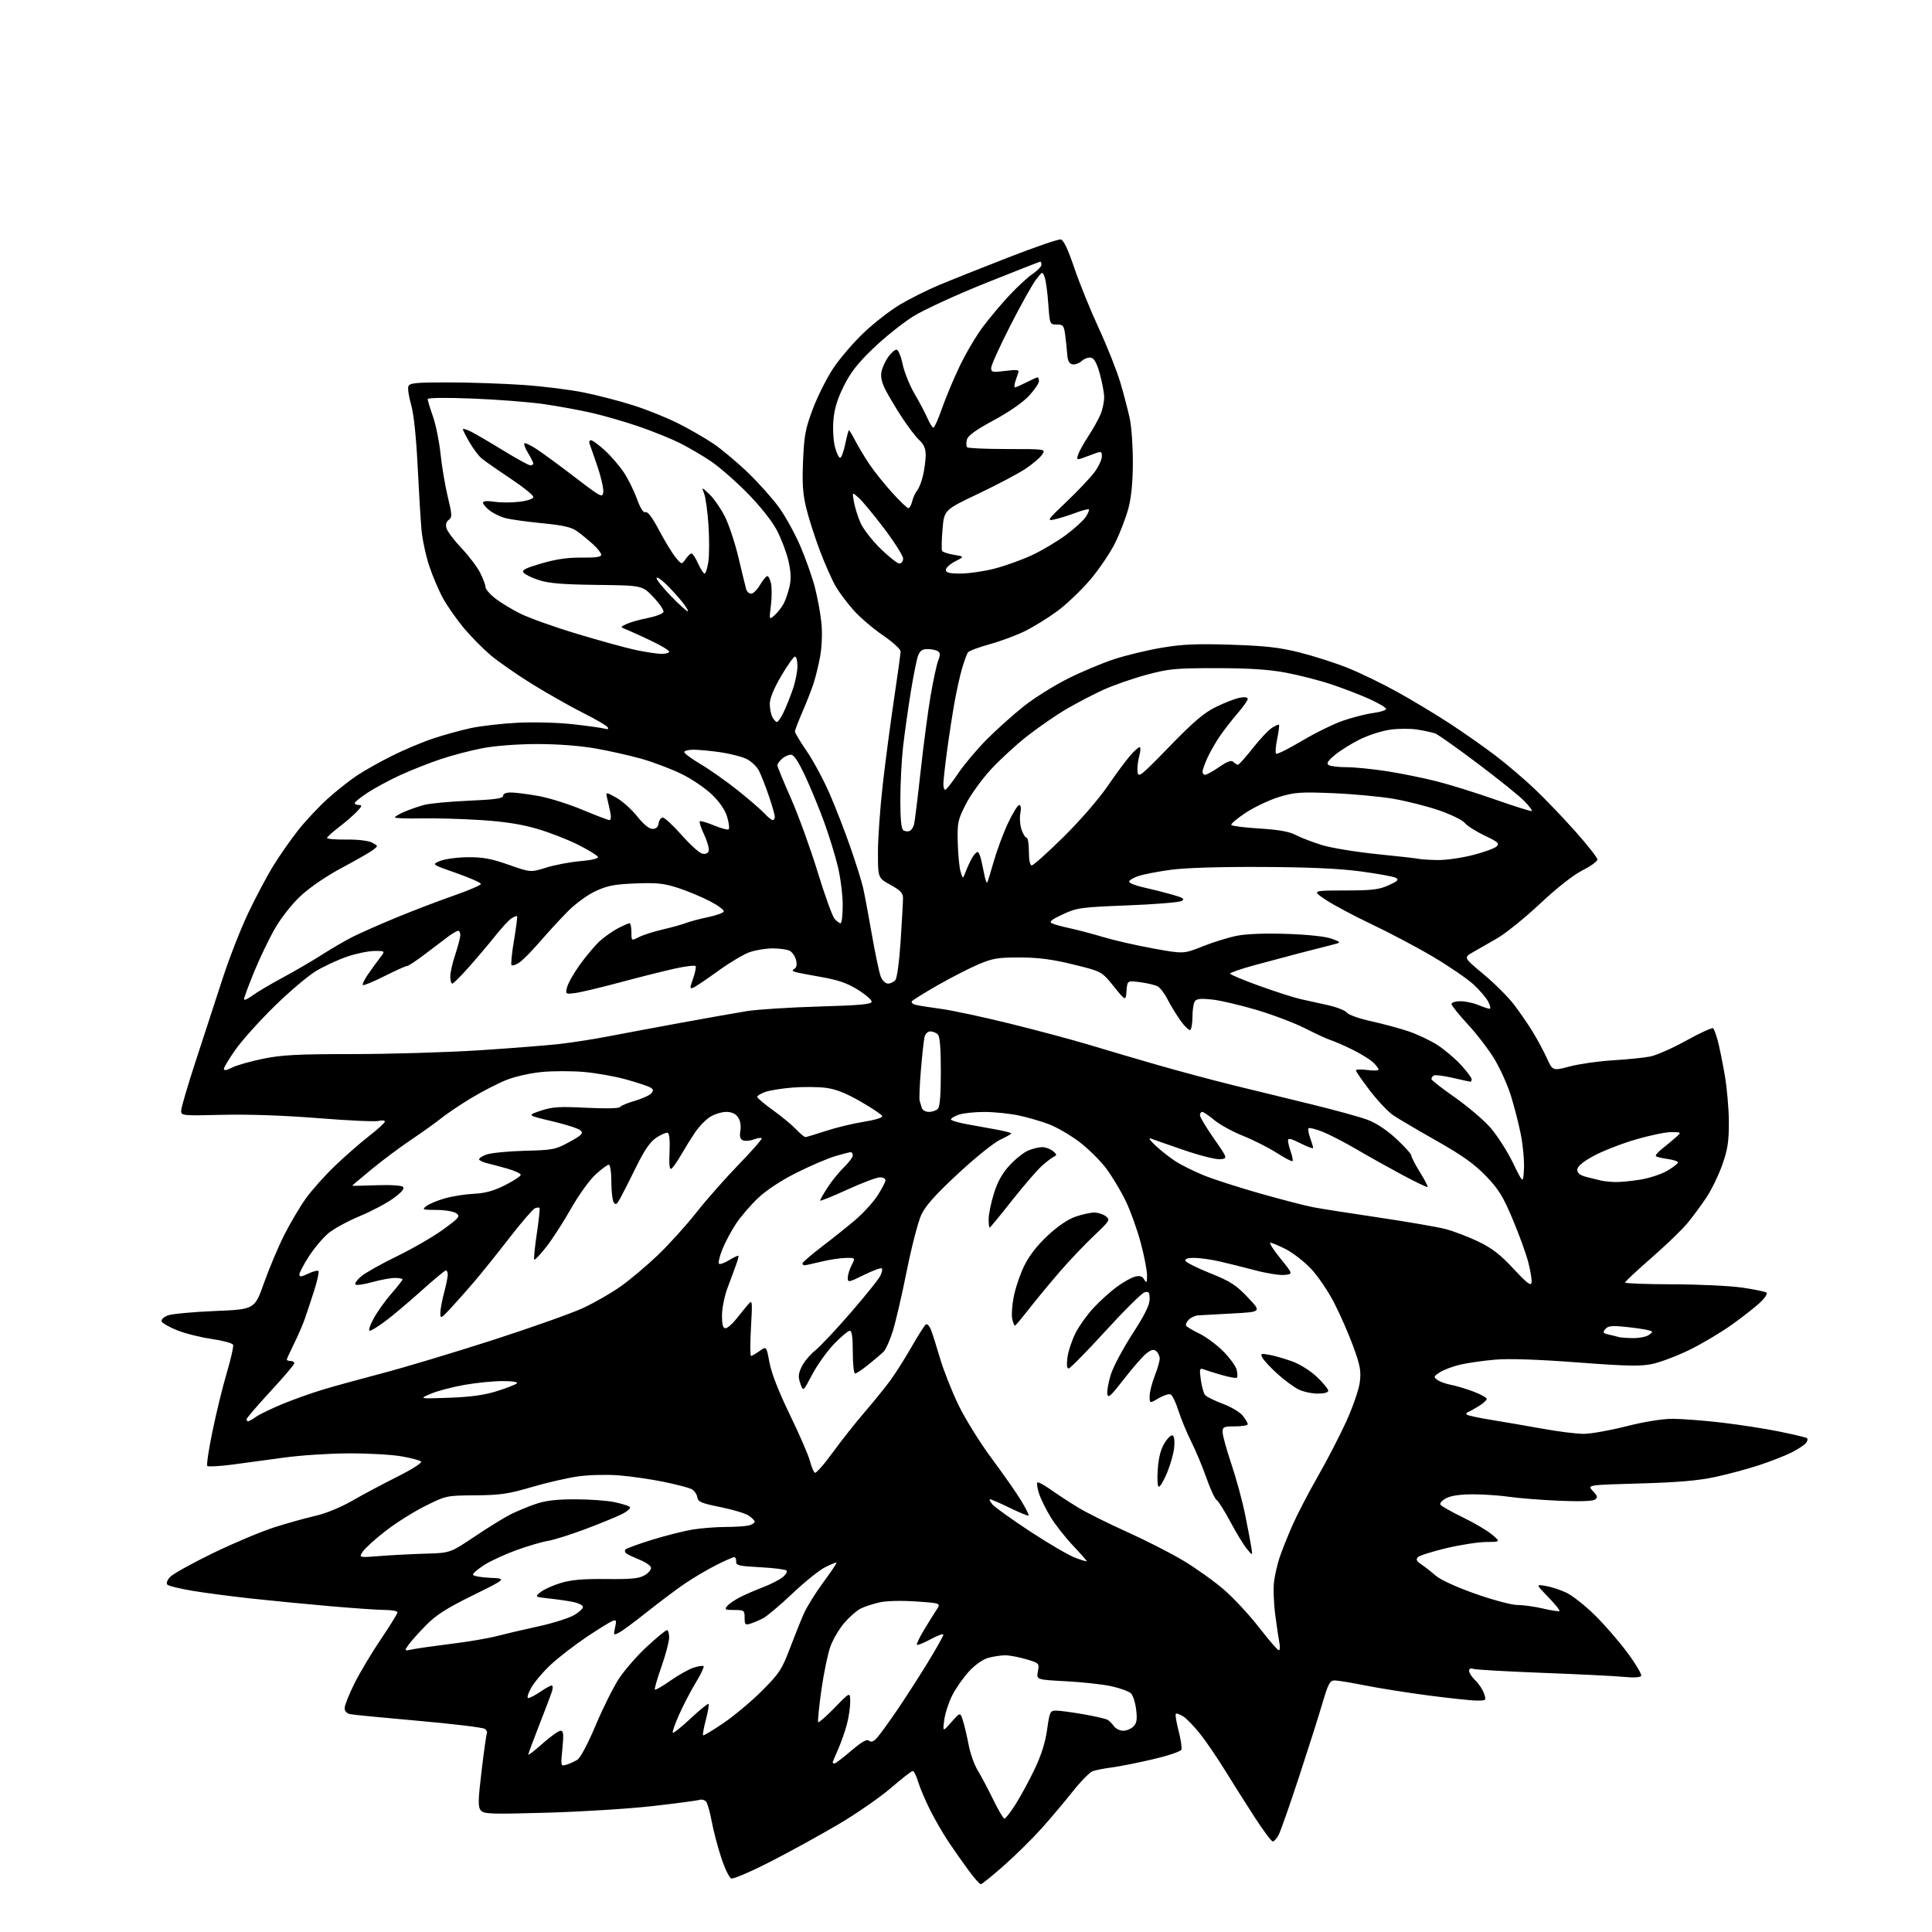 <?xml version="1.0" encoding="UTF-8" standalone="no"?>
<svg 
  version="1.1" 
  xmlns="http://www.w3.org/2000/svg" 
  xmlns:xlink="http://www.w3.org/1999/xlink" 
  xmlns:svg="http://www.w3.org/2000/svg"
  xmlns:rdf="http://www.w3.org/1999/02/22-rdf-syntax-ns#"
  xmlns:cc="http://creativecommons.org/ns#"
  xmlns:dc="http://purl.org/dc/elements/1.1/"
  viewBox="0 0 768 768"
  width="768"
  height="768"
>
<style>svg {background-color: white; }</style>"
<path stroke="none" fill="black" fill-rule="evenodd" d="M389.88,749.00C389.43,749.00 387.32,746.64 385.20,743.75C383.07,740.86 379.51,735.80 377.28,732.50C375.05,729.20 371.65,723.35 369.73,719.50C367.80,715.65 365.66,710.59 364.96,708.25C364.26,705.91 363.30,704.00 362.82,704.00C362.35,704.00 358.44,707.04 354.14,710.75C349.84,714.46 340.51,720.93 333.41,725.12C326.31,729.31 314.12,736.01 306.33,740.00C298.53,744.00 291.49,747.02 290.68,746.71C289.87,746.40 288.06,742.62 286.66,738.32C285.25,734.02 283.57,727.58 282.91,724.00C282.25,720.42 281.26,716.93 280.72,716.23C280.17,715.53 278.97,715.19 278.05,715.48C277.13,715.77 268.76,716.88 259.44,717.94C250.12,719.00 231.25,720.19 217.49,720.57C195.00,721.21 192.34,721.12 191.12,719.64C189.97,718.26 190.02,715.80 191.46,703.78C192.39,695.96 193.34,689.26 193.56,688.90C193.79,688.53 193.42,687.79 192.74,687.26C192.06,686.72 180.25,685.29 166.50,684.07C152.75,682.86 140.49,681.66 139.25,681.41C137.82,681.13 137.00,680.24 137.00,678.96C137.00,677.86 138.80,673.38 141.00,669.01C143.19,664.64 147.92,656.75 151.50,651.47C155.07,646.19 158.00,641.45 158.00,640.94C158.00,640.42 155.86,640.00 153.25,639.99C150.64,639.99 140.85,639.32 131.50,638.51C122.15,637.70 107.97,636.32 100.00,635.45C92.03,634.59 81.45,633.20 76.50,632.37C71.55,631.54 67.08,630.46 66.57,629.96C66.01,629.40 66.40,628.21 67.57,626.90C68.63,625.72 76.25,621.48 84.50,617.47C92.75,613.46 103.78,608.82 109.00,607.15C114.22,605.49 121.60,603.42 125.40,602.57C129.46,601.65 135.41,599.21 139.90,596.63C144.08,594.22 152.17,589.91 157.88,587.05C163.79,584.09 167.88,581.48 167.38,580.98C166.89,580.50 163.35,579.56 159.50,578.90C155.65,578.23 146.20,577.71 138.50,577.74C130.80,577.77 119.33,578.52 113.00,579.41C106.67,580.29 97.35,581.55 92.28,582.21C87.21,582.86 82.77,583.10 82.40,582.74C82.04,582.38 82.98,576.10 84.50,568.79C86.01,561.48 88.56,551.05 90.18,545.61C91.79,540.17 92.91,535.20 92.67,534.58C92.43,533.95 88.60,532.91 84.16,532.26C79.72,531.62 73.52,530.06 70.37,528.79C67.22,527.53 64.47,525.94 64.24,525.26C64.02,524.57 65.11,523.52 66.67,522.91C68.23,522.30 76.64,521.51 85.36,521.15C101.22,520.50 101.22,520.50 104.94,510.00C106.99,504.23 110.59,495.68 112.95,491.00C115.30,486.32 119.16,479.80 121.51,476.50C123.86,473.20 129.09,467.33 133.14,463.46C137.19,459.58 143.31,454.23 146.75,451.56C150.19,448.89 153.00,446.31 153.00,445.83C153.00,445.35 151.88,445.24 150.50,445.59C149.13,445.93 138.34,445.44 126.52,444.49C113.07,443.41 98.84,442.91 88.51,443.16C72.45,443.55 72.00,443.51 72.00,441.53C72.00,440.41 74.65,431.40 77.89,421.50C81.13,411.60 85.90,396.98 88.49,389.00C91.08,381.02 95.64,369.33 98.64,363.02C101.63,356.71 106.17,348.16 108.73,344.02C111.29,339.88 115.74,333.54 118.61,329.91C121.48,326.29 126.67,320.75 130.15,317.60C133.63,314.46 138.92,310.26 141.90,308.28C144.89,306.29 151.20,302.75 155.92,300.40C160.64,298.05 167.95,294.97 172.16,293.57C176.38,292.16 183.13,290.30 187.16,289.43C191.20,288.56 199.68,287.60 206.00,287.29C212.46,286.98 222.11,287.25 228.00,287.92C233.78,288.57 239.34,289.35 240.38,289.66C241.62,290.03 242.01,289.83 241.55,289.08C241.16,288.45 236.80,285.91 231.85,283.42C226.90,280.94 217.82,275.80 211.67,272.01C205.53,268.21 197.96,262.95 194.87,260.31C191.77,257.66 186.99,252.80 184.25,249.50C181.52,246.20 177.89,241.03 176.20,238.00C174.51,234.97 172.00,229.12 170.64,225.00C169.27,220.88 167.87,214.35 167.54,210.50C167.20,206.65 166.51,195.18 166.00,185.00C165.41,173.31 164.46,164.40 163.41,160.80C162.50,157.66 162.02,154.40 162.34,153.55C162.84,152.24 165.34,152.00 178.22,152.01C186.62,152.02 199.93,152.47 207.80,153.01C215.66,153.54 226.64,154.91 232.18,156.04C237.72,157.17 246.59,159.47 251.88,161.17C257.17,162.86 265.10,166.05 269.50,168.26C273.90,170.46 280.20,174.09 283.50,176.31C286.80,178.53 293.04,183.76 297.36,187.92C301.68,192.09 307.26,198.35 309.76,201.84C312.26,205.33 316.02,212.17 318.13,217.05C320.23,221.93 322.83,229.28 323.91,233.39C324.98,237.50 326.16,243.93 326.53,247.68C326.92,251.69 326.71,257.16 326.02,260.95C325.37,264.50 324.15,269.45 323.32,271.95C322.48,274.45 320.50,279.50 318.90,283.17C317.31,286.83 316.00,290.27 316.00,290.80C316.00,291.33 318.12,294.86 320.71,298.63C323.30,302.41 327.38,310.00 329.78,315.50C332.17,321.00 335.93,330.68 338.12,337.00C340.31,343.32 342.56,350.52 343.12,353.00C343.68,355.48 345.24,363.80 346.58,371.50C347.93,379.20 349.52,386.74 350.13,388.25C350.75,389.79 352.02,391.00 353.00,391.00C353.96,391.00 355.28,390.36 355.93,389.58C356.60,388.78 357.51,381.97 358.03,373.83C358.54,365.95 358.96,358.38 358.96,357.00C358.97,355.03 357.91,353.91 353.99,351.75C349.00,349.00 349.00,349.00 349.00,338.75C349.00,333.11 349.88,320.85 350.95,311.50C352.02,302.15 354.05,286.85 355.45,277.50C356.85,268.15 358.00,259.79 358.00,258.93C358.00,258.06 354.85,255.20 350.99,252.56C347.14,249.93 341.94,245.50 339.43,242.71C336.93,239.93 333.70,235.63 332.25,233.17C330.81,230.70 327.98,224.35 325.97,219.05C323.96,213.75 321.51,206.12 320.53,202.10C319.12,196.38 318.84,192.26 319.23,183.15C319.66,173.03 320.18,170.31 323.15,162.47C325.02,157.50 328.67,150.25 331.26,146.36C333.84,142.47 339.29,136.13 343.36,132.26C347.43,128.39 353.91,123.36 357.76,121.07C361.61,118.79 368.46,115.35 373.00,113.44C377.54,111.53 389.97,106.56 400.64,102.41C411.30,98.26 420.76,95.00 421.67,95.18C422.79,95.40 424.53,99.05 427.05,106.50C429.10,112.55 433.48,123.35 436.79,130.50C440.09,137.65 443.94,147.32 445.33,152.00C446.72,156.68 448.42,163.20 449.12,166.50C449.81,169.80 450.35,177.68 450.33,184.00C450.31,191.55 449.71,197.73 448.58,202.00C447.64,205.57 445.27,211.75 443.33,215.72C441.38,219.69 436.87,226.36 433.31,230.54C429.74,234.72 423.88,240.30 420.28,242.94C416.69,245.58 410.96,249.13 407.55,250.82C404.14,252.52 397.79,254.88 393.43,256.08C389.07,257.27 385.16,258.75 384.74,259.37C384.32,259.99 383.31,262.77 382.48,265.54C381.66,268.31 380.30,274.39 379.46,279.04C378.63,283.69 377.28,292.42 376.47,298.44C375.66,304.45 375.00,310.41 375.00,311.69C375.00,312.96 375.34,313.99 375.75,313.97C376.16,313.95 378.47,311.02 380.87,307.45C383.28,303.88 388.45,297.74 392.37,293.82C396.29,289.89 402.88,284.00 407.00,280.73C411.12,277.46 418.94,272.56 424.37,269.83C429.79,267.10 438.14,263.59 442.91,262.03C447.69,260.47 456.25,258.41 461.93,257.46C470.12,256.09 475.82,255.85 489.38,256.29C503.06,256.73 508.54,257.35 516.63,259.37C522.21,260.77 530.81,263.53 535.75,265.51C540.69,267.48 549.63,271.82 555.61,275.15C561.60,278.47 570.98,284.13 576.46,287.71C581.94,291.30 590.03,296.98 594.43,300.33C598.84,303.68 605.79,309.60 609.88,313.46C613.98,317.33 621.30,324.97 626.16,330.43C631.02,335.89 635.00,340.95 635.00,341.67C635.00,342.38 632.34,344.32 629.08,345.96C625.43,347.80 618.96,352.88 612.17,359.25C606.12,364.92 598.43,371.12 595.08,373.03C591.73,374.94 587.38,377.44 585.40,378.58C581.81,380.67 581.81,380.67 589.75,387.29C594.12,390.93 599.51,396.30 601.73,399.21C603.96,402.12 607.31,406.98 609.17,410.00C611.04,413.02 613.61,417.80 614.89,420.61C617.21,425.72 617.21,425.72 624.12,423.90C627.91,422.91 635.63,421.81 641.26,421.48C646.89,421.14 653.52,420.47 656.00,419.98C658.48,419.49 664.99,416.61 670.47,413.56C675.95,410.52 680.71,408.37 681.05,408.77C681.39,409.17 682.16,411.30 682.78,413.50C683.39,415.70 684.64,421.77 685.56,427.00C686.48,432.23 687.24,440.77 687.25,446.00C687.27,453.69 686.78,456.91 684.69,462.88C683.27,466.94 680.44,472.79 678.41,475.88C676.37,478.97 672.91,483.66 670.73,486.29C668.54,488.92 662.08,495.14 656.37,500.11C650.67,505.08 646.00,509.45 646.00,509.82C646.00,510.19 654.44,510.51 664.75,510.53C675.06,510.54 687.55,511.13 692.50,511.84C697.45,512.55 701.84,513.46 702.25,513.87C702.67,514.27 701.54,516.00 699.75,517.71C697.96,519.41 692.90,523.39 688.50,526.54C684.10,529.69 676.45,534.24 671.50,536.64C666.55,539.05 659.92,541.55 656.77,542.21C652.10,543.18 646.62,543.07 627.02,541.58C611.58,540.41 599.96,540.02 594.50,540.47C589.83,540.86 583.55,541.75 580.54,542.45C577.54,543.15 573.86,544.52 572.37,545.50C569.87,547.13 569.79,547.37 571.38,548.54C572.33,549.23 574.73,550.10 576.72,550.48C578.71,550.85 582.73,552.05 585.67,553.15C588.60,554.25 591.00,555.57 591.00,556.09C591.00,556.61 589.54,557.92 587.75,559.01C585.96,560.10 584.05,561.16 583.50,561.36C582.95,561.56 582.75,562.00 583.05,562.33C583.35,562.66 587.85,563.63 593.05,564.47C598.25,565.32 607.45,566.90 613.50,567.99C619.55,569.08 626.75,569.98 629.50,569.98C632.25,569.99 639.84,568.65 646.36,567.00C653.64,565.16 660.78,564.00 664.86,564.00C668.52,564.00 677.30,564.68 684.37,565.50C691.44,566.33 701.76,567.93 707.30,569.06C712.84,570.19 717.76,571.35 718.24,571.65C718.71,571.94 718.54,572.85 717.86,573.67C717.18,574.49 714.57,576.18 712.06,577.44C709.55,578.69 703.80,580.94 699.28,582.43C694.76,583.92 686.89,586.04 681.78,587.13C675.03,588.58 666.84,589.28 651.71,589.70C630.92,590.29 630.92,590.29 633.18,592.70C635.11,594.75 635.23,595.25 633.97,596.12C633.05,596.76 627.63,596.92 619.50,596.56C612.35,596.24 603.58,595.54 600.00,595.01C596.42,594.48 589.99,594.03 585.70,594.02C580.59,594.01 576.87,594.53 574.92,595.54C573.28,596.39 572.22,597.55 572.58,598.12C572.93,598.69 576.95,600.97 581.51,603.18C586.08,605.39 591.32,608.48 593.16,610.06C596.50,612.92 596.50,612.92 590.84,612.96C587.72,612.98 580.59,614.08 574.98,615.41C569.37,616.74 564.27,618.35 563.64,619.01C562.78,619.90 563.10,620.59 564.98,621.85C566.34,622.76 568.90,624.76 570.67,626.31C572.61,628.00 578.90,630.88 586.49,633.56C593.63,636.07 600.92,638.01 603.30,638.02C605.61,638.02 610.20,638.67 613.49,639.44C616.79,640.22 619.69,640.65 619.93,640.40C620.18,640.16 618.16,637.66 615.44,634.86C610.50,629.76 610.50,629.76 614.50,630.45C616.70,630.82 620.39,632.03 622.69,633.13C625.00,634.23 630.01,638.17 633.83,641.90C637.65,645.63 643.52,652.39 646.89,656.93C650.25,661.47 652.72,665.64 652.38,666.19C652.00,666.81 649.36,666.97 645.63,666.59C642.26,666.26 627.72,665.53 613.33,664.99C598.94,664.44 586.45,663.73 585.58,663.39C584.59,663.01 584.00,663.32 584.00,664.22C584.00,665.01 585.10,666.68 586.44,667.95C587.79,669.21 589.34,671.54 589.89,673.12C590.88,675.97 590.85,676.00 587.06,676.00C584.96,676.00 576.32,675.09 567.87,673.98C559.41,672.87 548.05,671.07 542.61,669.98C537.17,668.89 531.74,668.00 530.54,668.00C528.65,668.00 527.99,669.24 525.63,677.25C524.13,682.34 519.95,695.50 516.33,706.50C512.71,717.50 509.12,727.74 508.35,729.25C507.58,730.76 506.50,732.00 505.95,732.00C505.40,732.00 502.12,727.61 498.66,722.25C495.20,716.89 489.92,708.54 486.93,703.70C483.95,698.86 479.59,692.46 477.26,689.48C474.92,686.50 471.87,683.31 470.48,682.39C469.08,681.48 467.70,680.97 467.41,681.25C467.12,681.54 467.61,684.58 468.50,688.01C469.39,691.44 469.90,694.82 469.63,695.52C469.36,696.23 464.27,697.94 458.32,699.33C452.37,700.73 445.02,702.19 442.00,702.58C438.98,702.97 435.53,703.64 434.34,704.08C433.15,704.52 429.57,708.17 426.39,712.19C423.20,716.21 417.65,722.79 414.05,726.81C410.45,730.84 403.72,737.47 399.10,741.56C394.48,745.65 390.33,749.00 389.88,749.00zM399.26,722.95C399.68,722.98 401.64,720.48 403.60,717.40C405.57,714.33 408.98,708.06 411.18,703.48C413.90,697.80 415.52,692.73 416.24,687.57C417.26,680.36 417.43,680.00 419.90,680.00C421.33,680.00 426.23,680.66 430.78,681.46C435.33,682.26 439.61,683.25 440.28,683.65C440.95,684.05 442.09,685.19 442.81,686.19C443.53,687.18 445.18,688.00 446.49,688.00C447.79,688.00 449.62,687.24 450.55,686.31C451.87,684.99 452.11,683.54 451.64,679.62C451.32,676.87 450.39,673.96 449.58,673.15C448.77,672.35 445.28,671.07 441.81,670.31C438.34,669.55 430.20,668.66 423.73,668.32C411.96,667.70 411.96,667.70 412.58,664.42C413.19,661.18 413.13,661.12 407.92,659.57C405.01,658.71 401.26,658.00 399.57,658.01C397.88,658.01 394.86,658.47 392.86,659.02C390.68,659.63 387.60,661.79 385.18,664.43C382.95,666.84 379.96,671.11 378.54,673.92C377.12,676.72 375.68,681.15 375.35,683.76C374.73,688.50 374.73,688.50 378.22,684.54C381.71,680.58 381.71,680.58 382.80,684.04C383.40,685.94 384.41,690.25 385.05,693.62C385.69,696.98 387.28,701.48 388.58,703.62C389.89,705.75 392.66,710.97 394.73,715.20C396.80,719.44 398.84,722.93 399.26,722.95zM225.18,701.49C226.46,701.10 228.42,700.22 229.54,699.51C230.72,698.77 233.75,693.07 236.77,685.87C239.63,679.06 243.80,670.71 246.03,667.30C248.26,663.90 253.27,658.16 257.17,654.55C261.06,650.95 264.64,648.00 265.12,648.00C265.60,648.00 266.00,649.31 266.00,650.92C266.00,652.53 264.62,657.75 262.94,662.52C261.25,667.30 260.07,671.41 260.32,671.65C260.57,671.90 263.34,670.30 266.49,668.09C269.63,665.89 273.77,663.57 275.67,662.94C277.58,662.31 279.38,662.04 279.68,662.34C279.97,662.64 278.61,665.52 276.65,668.75C274.69,671.98 271.71,677.69 270.02,681.45C268.33,685.21 267.18,688.51 267.45,688.78C267.72,689.06 270.93,686.49 274.58,683.08C278.22,679.67 281.41,677.08 281.66,677.33C281.91,677.58 281.44,680.40 280.60,683.60C279.76,686.80 279.26,689.59 279.48,689.81C279.70,690.03 283.39,687.81 287.69,684.88C291.98,681.95 298.88,676.16 303.00,672.02C309.73,665.27 310.85,663.57 313.90,655.50C315.77,650.55 318.30,644.25 319.51,641.50C320.73,638.75 324.22,633.12 327.27,629.00C330.32,624.88 332.67,621.36 332.50,621.18C332.33,621.00 330.29,621.83 327.96,623.02C325.62,624.21 319.74,628.95 314.89,633.55C310.03,638.15 304.81,642.55 303.28,643.33C301.75,644.11 299.49,645.06 298.25,645.44C296.25,646.06 296.00,645.79 296.00,643.07C296.00,640.14 295.81,640.00 291.88,640.00C288.24,640.00 287.91,639.81 289.06,638.43C289.78,637.56 292.06,635.99 294.14,634.93C296.21,633.87 300.29,632.10 303.20,630.99C306.12,629.88 309.62,628.11 310.99,627.06C312.35,626.00 313.10,624.77 312.66,624.32C312.21,623.87 307.49,623.27 302.17,623.00C293.75,622.56 292.52,622.27 292.64,620.75C292.72,619.79 292.36,619.00 291.86,619.00C291.36,619.00 288.14,620.41 284.72,622.14C281.30,623.86 275.80,627.10 272.50,629.33C269.20,631.55 262.45,636.61 257.50,640.55C252.55,644.50 247.44,648.28 246.15,648.95C243.87,650.14 243.82,650.08 244.51,646.94C245.14,644.08 245.01,643.78 243.40,644.40C242.40,644.79 237.75,647.67 233.08,650.80C228.41,653.94 222.10,658.81 219.05,661.63C216.00,664.45 212.46,668.61 211.19,670.88C209.88,673.20 209.36,675.00 209.99,675.00C210.60,675.00 212.76,673.88 214.79,672.50C216.81,671.12 218.84,670.00 219.30,670.00C219.76,670.00 219.83,671.01 219.45,672.25C219.07,673.49 216.79,679.52 214.38,685.66C211.97,691.80 210.00,697.12 210.00,697.49C210.00,697.86 212.56,695.87 215.70,693.08C218.83,690.29 222.04,688.00 222.83,688.00C224.00,688.00 224.13,689.28 223.56,695.09C222.86,702.17 222.86,702.18 225.18,701.49zM331.75,700.99C332.16,700.99 335.14,698.72 338.36,695.96C342.60,692.34 344.57,691.23 345.45,691.96C346.32,692.68 347.25,692.33 348.68,690.74C349.78,689.51 353.29,684.67 356.48,680.00C359.66,675.33 365.14,666.84 368.64,661.14C372.14,655.43 375.00,650.34 375.00,649.82C375.00,649.30 372.75,650.10 369.99,651.60C367.24,653.10 364.77,654.10 364.50,653.84C364.24,653.57 365.50,650.91 367.30,647.93C369.11,644.94 371.37,641.33 372.31,639.89C374.04,637.29 374.04,637.29 364.16,636.61C358.19,636.20 352.41,636.35 349.54,636.99C346.93,637.58 343.54,638.71 342.00,639.50C340.46,640.30 337.58,642.84 335.61,645.14C333.63,647.45 331.17,651.63 330.13,654.42C329.10,657.21 327.47,665.04 326.51,671.80C325.56,678.57 324.99,684.32 325.26,684.59C325.52,684.85 328.49,682.24 331.85,678.79C337.96,672.50 337.96,672.50 337.97,676.50C337.97,678.70 337.38,682.75 336.64,685.51C335.91,688.26 334.34,692.70 333.16,695.38C331.97,698.06 331.00,700.42 331.00,700.63C331.00,700.83 331.34,701.00 331.75,700.99zM164.08,655.62C165.96,655.23 172.90,654.25 179.50,653.43C186.10,652.62 194.20,651.24 197.50,650.37C200.80,649.51 208.22,647.77 214.00,646.51C219.78,645.26 226.21,643.22 228.29,641.99C230.38,640.76 231.92,639.25 231.72,638.65C231.51,638.04 229.81,637.22 227.92,636.82C226.04,636.43 221.81,635.81 218.52,635.45C212.53,634.80 212.53,634.80 214.88,632.89C216.18,631.84 219.77,630.21 222.87,629.27C227.05,628.00 231.72,627.59 240.99,627.69C250.97,627.80 254.04,627.50 256.27,626.18C257.80,625.28 258.93,623.91 258.78,623.14C258.63,622.38 256.69,621.02 254.49,620.13C252.28,619.23 249.88,618.11 249.15,617.64C248.42,617.16 248.21,616.39 248.68,615.92C249.15,615.45 253.96,613.71 259.37,612.04C264.79,610.37 271.98,608.56 275.36,608.01C278.74,607.46 284.65,607.01 288.50,606.99C292.35,606.98 296.51,606.70 297.75,606.37C298.99,606.04 300.00,605.38 300.00,604.91C300.00,604.43 298.90,603.33 297.57,602.45C296.23,601.57 291.17,600.06 286.32,599.08C278.74,597.55 277.46,597.00 277.18,595.15C277.00,593.96 275.99,592.53 274.94,591.97C273.88,591.40 268.85,590.08 263.76,589.04C258.67,588.00 250.68,586.85 246.00,586.48C241.28,586.11 234.10,586.29 229.86,586.88C225.65,587.47 217.33,589.38 211.36,591.14C202.06,593.87 198.84,594.34 188.93,594.41C177.40,594.50 177.32,594.52 168.93,598.71C164.29,601.03 157.17,605.53 153.10,608.71C149.02,611.90 145.00,615.56 144.15,616.86C142.62,619.21 142.62,619.21 151.06,618.54C155.70,618.18 163.88,617.75 169.23,617.60C178.96,617.32 178.96,617.32 188.73,610.77C194.10,607.17 200.50,603.22 202.95,601.99C205.40,600.76 209.86,598.91 212.86,597.88C216.81,596.52 221.14,596.00 228.61,596.00C234.27,596.00 241.29,596.50 244.20,597.11C247.12,597.72 249.89,598.58 250.37,599.03C250.85,599.47 249.50,600.72 247.37,601.81C245.24,602.89 238.71,605.58 232.85,607.78C226.99,609.99 220.24,612.12 217.85,612.52C215.46,612.91 209.84,614.56 205.36,616.18C200.88,617.79 195.14,620.43 192.61,622.03C190.07,623.64 188.00,625.40 188.00,625.93C188.00,626.47 191.04,627.04 194.75,627.20C201.50,627.50 201.50,627.50 188.00,634.15C177.40,639.38 173.37,641.96 169.26,646.15C166.38,649.09 163.27,652.58 162.34,653.91C160.66,656.32 160.66,656.32 164.08,655.62zM508.33,655.99C508.79,656.00 508.91,654.76 508.61,653.25C508.31,651.74 507.56,646.67 506.94,642.00C506.33,637.33 506.11,631.31 506.46,628.64C506.81,625.97 507.80,621.69 508.65,619.14C509.50,616.59 511.75,610.95 513.64,606.60C515.54,602.26 520.07,593.51 523.72,587.15C527.37,580.80 532.50,570.88 535.13,565.12C537.77,559.31 540.19,552.32 540.55,549.42C541.10,545.02 540.70,542.81 537.98,535.35C536.21,530.48 532.80,522.67 530.40,518.00C528.01,513.32 523.82,507.15 521.10,504.30C518.38,501.45 513.88,497.96 511.11,496.55C508.34,495.15 505.58,494.00 504.99,494.00C504.39,494.00 506.19,496.81 508.98,500.25C514.04,506.50 514.04,506.50 510.50,506.81C508.55,506.98 503.26,506.13 498.73,504.91C494.20,503.70 487.80,502.11 484.50,501.37C481.20,500.64 476.78,500.03 474.67,500.02C472.18,500.01 470.97,500.41 471.22,501.17C471.44,501.81 475.86,504.04 481.06,506.12C489.09,509.35 491.32,510.77 496.00,515.71C501.50,521.50 501.50,521.50 490.00,522.12C483.68,522.46 477.52,522.80 476.32,522.87C475.12,522.94 473.43,523.71 472.56,524.58C471.69,525.45 471.21,526.54 471.50,526.99C471.78,527.45 474.15,528.86 476.76,530.12C479.36,531.38 483.62,534.53 486.21,537.12C488.80,539.71 491.21,543.01 491.58,544.46C491.94,545.91 491.99,547.34 491.69,547.64C491.39,547.94 488.66,547.46 485.61,546.58C482.57,545.69 479.31,544.67 478.38,544.31C476.88,543.74 476.76,544.22 477.34,548.48C477.71,551.13 478.47,553.86 479.03,554.54C479.60,555.22 482.76,556.79 486.06,558.02C489.37,559.26 492.95,561.39 494.03,562.77C495.11,564.14 496.00,565.66 496.00,566.13C496.00,566.61 493.75,567.00 491.00,567.00C486.45,567.00 486.00,567.21 486.00,569.30C486.00,570.57 487.57,576.27 489.49,581.97C491.41,587.66 493.85,596.64 494.92,601.91C495.99,607.19 497.11,613.08 497.41,615.00C497.96,618.50 497.96,618.50 495.63,615.68C494.35,614.12 491.41,609.29 489.09,604.94C486.77,600.59 484.31,596.69 483.63,596.27C482.94,595.84 481.11,591.90 479.57,587.50C478.03,583.10 475.30,576.58 473.50,573.00C471.71,569.42 469.42,563.86 468.40,560.63C467.39,557.41 465.99,554.55 465.29,554.28C464.59,554.01 462.44,554.72 460.51,555.86C457.00,557.93 457.00,557.93 457.00,555.00C457.00,553.39 457.90,549.79 459.00,547.00C460.10,544.21 461.00,541.10 461.00,540.09C461.00,539.07 460.39,537.74 459.64,537.12C458.60,536.26 457.66,536.48 455.66,538.05C454.22,539.19 450.22,543.77 446.77,548.23C441.55,554.98 440.45,555.97 440.17,554.12C439.99,552.90 440.63,549.39 441.59,546.34C442.56,543.28 446.41,536.04 450.17,530.24C455.05,522.71 457.00,518.76 457.00,516.44C457.00,513.68 456.70,513.27 455.00,513.71C453.90,514.00 446.90,520.93 439.43,529.12C431.96,537.30 425.37,544.00 424.79,544.00C424.11,544.00 423.95,542.39 424.34,539.51C424.68,537.03 426.13,532.70 427.56,529.87C429.00,527.05 432.24,522.52 434.77,519.82C437.30,517.11 441.44,513.38 443.97,511.52C446.50,509.67 449.75,507.85 451.19,507.49C453.14,507.00 454.08,507.30 454.87,508.67C455.78,510.22 455.94,509.96 455.97,507.00C455.98,505.07 454.85,499.23 453.45,494.01C452.06,488.80 449.39,481.35 447.52,477.48C445.66,473.60 442.19,467.81 439.82,464.61C437.45,461.41 432.58,456.59 429.01,453.89C425.43,451.20 420.02,448.06 417.00,446.91C413.98,445.76 408.57,444.19 405.00,443.42C401.43,442.66 395.30,442.03 391.40,442.02C387.49,442.01 382.88,442.49 381.15,443.10C379.42,443.70 378.00,444.55 378.00,444.98C378.00,445.42 381.04,446.31 384.75,446.96C388.46,447.61 393.86,448.59 396.75,449.14C399.64,449.69 402.00,450.33 402.00,450.57C402.00,450.80 399.98,451.94 397.51,453.10C395.04,454.26 387.50,460.34 380.76,466.61C371.74,475.00 367.89,479.32 366.21,482.95C364.95,485.67 362.36,495.68 360.45,505.20C358.55,514.71 356.04,525.51 354.89,529.19C353.74,532.86 352.05,536.58 351.15,537.44C350.24,538.30 347.54,540.58 345.16,542.50C342.77,544.43 340.40,546.00 339.91,546.00C339.41,546.00 339.00,542.17 339.00,537.50C339.00,531.58 338.64,529.00 337.81,529.00C337.15,529.00 334.34,531.36 331.55,534.25C328.77,537.14 324.87,542.59 322.88,546.36C319.28,553.23 319.28,553.23 318.15,549.99C317.23,547.37 317.33,546.11 318.66,543.31C319.56,541.41 321.96,538.52 323.99,536.89C326.02,535.26 332.37,528.51 338.09,521.90C343.82,515.29 349.10,508.74 349.83,507.35C350.56,505.96 350.88,504.55 350.55,504.21C350.21,503.88 347.03,505.04 343.47,506.79C337.33,509.82 337.00,509.88 337.00,507.94C337.00,506.82 337.69,504.57 338.53,502.95C340.05,500.00 340.05,500.00 336.28,500.04C334.20,500.06 329.80,500.72 326.50,501.52C323.20,502.32 320.16,502.98 319.75,502.98C319.34,502.99 319.00,502.65 319.00,502.22C319.00,501.79 322.49,498.78 326.75,495.53C331.01,492.29 337.05,487.45 340.16,484.80C343.27,482.14 347.21,477.79 348.91,475.14C350.61,472.49 352.00,469.80 352.00,469.16C352.00,468.52 350.99,468.00 349.75,468.01C348.51,468.01 342.66,470.22 336.75,472.92C330.84,475.62 326.00,477.57 326.00,477.25C326.00,476.93 327.32,474.61 328.94,472.09C330.56,469.56 333.49,465.95 335.44,464.05C337.40,462.16 339.00,460.02 339.00,459.30C339.00,458.59 338.63,458.00 338.18,458.00C337.73,458.00 334.93,458.72 331.95,459.61C328.97,460.49 322.07,463.46 316.62,466.19C310.50,469.26 304.66,473.10 301.35,476.23C298.41,479.01 294.45,483.63 292.54,486.50C290.64,489.37 288.18,494.01 287.07,496.82C285.97,499.62 285.42,502.14 285.85,502.41C286.29,502.68 288.12,502.00 289.93,500.89C291.74,499.79 293.36,499.03 293.52,499.20C293.69,499.36 293.23,501.07 292.52,503.00C291.80,504.93 290.27,509.08 289.11,512.23C287.95,515.37 287.00,520.21 287.00,522.98C287.00,526.58 287.39,528.00 288.38,528.00C289.14,528.00 291.05,526.36 292.63,524.37C294.21,522.37 296.32,519.78 297.32,518.62C299.10,516.55 299.13,516.79 298.52,527.75C298.18,533.94 298.18,539.00 298.54,539.00C298.90,539.00 300.42,538.12 301.93,537.05C304.67,535.10 304.67,535.10 305.87,541.61C306.64,545.80 309.53,553.19 313.95,562.31C317.74,570.12 321.33,578.39 321.94,580.71C322.55,583.02 323.44,585.16 323.92,585.45C324.39,585.74 327.57,582.15 330.97,577.46C334.38,572.77 340.17,565.45 343.83,561.19C347.50,556.94 352.13,551.21 354.11,548.48C356.10,545.74 359.85,539.79 362.45,535.26C365.04,530.72 367.58,526.76 368.08,526.45C368.59,526.14 369.50,527.14 370.10,528.69C370.71,530.24 372.32,535.33 373.69,540.00C375.06,544.67 378.35,553.00 381.00,558.50C383.67,564.03 389.57,573.52 394.20,579.74C398.80,585.93 404.08,593.48 405.92,596.52C407.77,599.56 409.10,602.24 408.88,602.45C408.66,602.67 405.33,601.32 401.49,599.44C397.65,597.56 394.09,596.02 393.60,596.01C393.10,596.01 393.55,596.95 394.60,598.12C395.64,599.28 402.35,604.08 409.50,608.78C416.65,613.48 424.64,618.15 427.25,619.16C429.86,620.17 432.00,620.81 432.00,620.59C432.00,620.37 429.52,617.56 426.48,614.34C423.45,611.13 419.45,606.02 417.60,603.00C415.76,599.98 413.70,595.78 413.02,593.68C412.35,591.58 412.05,589.62 412.36,589.31C412.66,589.00 415.07,590.29 417.71,592.17C420.34,594.05 425.28,597.27 428.69,599.33C432.09,601.39 440.83,605.74 448.10,609.01C455.37,612.27 465.41,617.39 470.41,620.39C475.41,623.39 482.66,628.57 486.52,631.90C490.38,635.23 496.68,642.02 500.52,646.97C504.36,651.93 507.87,655.99 508.33,655.99zM460.68,591.00C460.13,591.00 459.94,588.14 460.23,584.10C460.56,579.37 461.42,576.05 462.95,573.59C464.17,571.61 465.63,570.27 466.20,570.62C466.78,570.98 467.02,573.14 466.75,575.54C466.48,577.89 465.22,582.34 463.95,585.41C462.67,588.48 461.20,591.00 460.68,591.00zM98.60,565.00C98.92,565.00 100.39,564.17 101.85,563.16C103.31,562.15 108.08,559.85 112.45,558.05C116.83,556.25 124.03,553.69 128.45,552.36C132.88,551.03 143.47,548.12 152.00,545.88C160.53,543.65 180.10,537.77 195.50,532.82C210.90,527.86 227.25,522.06 231.84,519.93C236.43,517.79 243.18,513.90 246.84,511.29C250.50,508.68 257.06,503.16 261.41,499.02C265.75,494.88 272.69,487.23 276.81,482.00C280.94,476.77 288.59,468.11 293.81,462.74C299.03,457.36 303.07,452.74 302.79,452.46C302.51,452.18 301.09,452.39 299.65,452.94C298.20,453.49 296.29,453.66 295.40,453.32C294.21,452.87 293.92,451.86 294.31,449.46C294.64,447.44 294.28,445.42 293.36,444.11C292.38,442.71 290.81,442.00 288.69,442.00C286.94,442.01 284.08,442.87 282.35,443.93C280.62,444.98 277.89,447.80 276.29,450.17C274.68,452.55 272.16,456.61 270.67,459.20C269.19,461.78 267.49,464.20 266.89,464.57C266.14,465.03 265.91,463.00 266.15,457.95C266.36,453.41 266.08,450.53 265.42,450.31C264.84,450.11 262.82,450.98 260.93,452.23C258.43,453.88 256.23,457.07 252.82,464.00C250.24,469.23 247.40,474.83 246.50,476.45C245.19,478.81 244.68,479.11 243.95,477.95C243.44,477.15 243.02,473.46 243.02,469.75C243.01,465.83 242.57,463.00 241.98,463.00C241.42,463.00 239.02,464.78 236.67,466.95C234.31,469.13 229.93,475.23 226.94,480.52C223.95,485.81 219.55,492.61 217.17,495.65C214.79,498.69 212.63,500.96 212.38,500.71C212.13,500.46 212.58,495.82 213.39,490.39C214.20,484.97 214.69,480.35 214.47,480.14C214.26,479.93 213.44,480.00 212.65,480.30C211.86,480.61 207.26,485.95 202.42,492.18C197.59,498.41 191.36,506.17 188.57,509.43C185.78,512.70 181.60,517.42 179.27,519.93C175.31,524.21 175.05,524.34 175.04,522.00C175.03,520.62 175.69,517.02 176.50,514.00C177.31,510.98 177.98,507.71 177.99,506.75C177.99,505.79 177.66,505.00 177.25,505.01C176.84,505.01 172.45,508.66 167.50,513.11C162.55,517.56 156.16,522.95 153.29,525.10C150.43,527.24 147.59,529.00 146.98,529.00C146.37,529.00 147.07,526.81 148.52,524.14C149.98,521.46 153.16,517.00 155.59,514.22C158.01,511.45 160.00,508.91 160.00,508.59C160.00,508.26 158.64,508.00 156.98,508.00C155.33,508.00 151.28,508.75 147.98,509.66C144.69,510.58 141.68,511.01 141.29,510.62C140.90,510.23 141.91,508.78 143.54,507.39C145.17,506.00 151.60,502.39 157.83,499.36C164.06,496.33 172.32,491.55 176.18,488.73C182.56,484.08 183.03,483.50 181.41,482.31C180.41,481.58 176.92,480.99 173.56,480.97C167.93,480.94 167.64,480.83 169.50,479.42C170.60,478.59 173.86,477.22 176.75,476.39C179.64,475.55 184.83,474.72 188.29,474.55C192.92,474.32 196.22,473.41 200.79,471.11C204.21,469.38 207.00,467.54 207.00,467.01C207.00,466.49 204.64,465.39 201.75,464.57C198.86,463.75 195.26,462.79 193.74,462.43C192.22,462.07 190.76,461.42 190.49,460.99C190.22,460.55 191.46,459.65 193.25,458.98C195.04,458.32 201.90,457.63 208.50,457.46C219.84,457.17 220.82,456.98 226.34,453.95C231.24,451.27 231.96,450.54 230.83,449.40C230.09,448.66 224.99,447.00 219.49,445.71C209.50,443.36 209.50,443.36 214.94,441.53C219.57,439.98 222.29,439.81 233.13,440.36C240.72,440.74 246.11,440.62 246.46,440.07C246.78,439.55 249.44,438.43 252.39,437.58C255.33,436.72 258.28,435.37 258.93,434.58C259.89,433.43 259.76,432.95 258.31,432.18C257.32,431.65 253.06,430.26 248.85,429.09C244.65,427.91 237.22,426.59 232.35,426.14C227.48,425.70 219.81,425.70 215.31,426.14C210.62,426.59 204.52,427.99 201.04,429.41C197.69,430.77 191.48,433.98 187.23,436.55C182.98,439.12 177.70,442.67 175.50,444.44C173.30,446.21 167.90,450.07 163.50,453.02C159.10,455.97 152.01,461.26 147.75,464.78C143.49,468.30 140.00,471.25 140.00,471.34C140.00,471.43 144.32,471.34 149.60,471.15C155.22,470.95 159.62,471.22 160.21,471.81C160.89,472.49 159.63,473.98 156.36,476.36C153.69,478.31 147.67,481.49 142.99,483.44C138.31,485.38 132.74,488.42 130.60,490.18C128.46,491.95 124.97,496.07 122.85,499.35C120.73,502.63 119.00,505.91 119.00,506.64C119.00,507.68 119.75,507.61 122.49,506.30C124.41,505.39 126.24,504.91 126.57,505.24C126.90,505.57 126.19,508.91 125.00,512.67C123.80,516.43 122.12,521.52 121.26,524.00C120.41,526.48 118.42,531.07 116.85,534.22C115.28,537.37 114.00,540.18 114.00,540.47C114.00,540.76 114.67,541.00 115.50,541.00C116.33,541.00 117.00,541.42 117.00,541.92C117.00,542.43 112.72,547.46 107.50,553.10C102.28,558.75 98.00,563.73 98.00,564.18C98.00,564.63 98.27,565.00 98.60,565.00zM178.50,555.63C187.10,555.32 192.48,554.58 197.50,553.01C201.35,551.80 204.93,550.41 205.45,549.91C206.02,549.36 203.79,549.00 199.83,549.00C196.22,549.00 189.40,549.67 184.68,550.50C179.97,551.32 173.94,552.90 171.30,554.02C166.50,556.05 166.50,556.05 178.50,555.63zM523.75,553.98C521.41,553.96 518.01,553.22 516.18,552.32C514.36,551.42 510.63,548.68 507.91,546.23C505.18,543.77 502.48,540.89 501.91,539.82C500.94,538.02 501.13,537.93 504.68,538.58C506.78,538.96 510.90,540.16 513.84,541.24C516.87,542.36 521.10,545.04 523.59,547.44C526.02,549.76 528.00,552.18 528.00,552.83C528.00,553.54 526.34,553.99 523.75,553.98zM649.06,531.92C651.57,531.96 654.45,531.39 655.47,530.65C657.22,529.36 657.19,529.27 654.91,528.70C653.58,528.37 649.56,527.80 645.97,527.43C640.68,526.89 639.19,527.07 638.13,528.34C637.00,529.70 637.21,530.00 639.66,530.55C641.22,530.89 642.95,531.33 643.50,531.51C644.05,531.69 646.55,531.88 649.06,531.92zM403.43,527.00C403.22,527.00 402.75,525.85 402.40,524.45C402.05,523.05 402.28,519.11 402.93,515.70C403.57,512.29 405.43,506.73 407.06,503.35C409.04,499.24 412.14,495.23 416.41,491.23C420.53,487.38 424.50,484.68 427.58,483.63C430.21,482.73 433.54,482.00 434.99,482.00C436.43,482.00 438.49,482.66 439.56,483.47C441.41,484.87 441.20,485.22 434.87,491.22C431.22,494.67 425.11,501.10 421.30,505.50C417.50,509.90 412.00,516.54 409.10,520.25C406.20,523.96 403.65,527.00 403.43,527.00zM608.82,509.90C608.99,508.89 608.42,505.27 607.54,501.86C606.67,498.45 603.87,490.71 601.31,484.67C597.43,475.45 595.69,472.66 590.59,467.38C586.00,462.64 581.17,459.21 571.00,453.46C563.58,449.26 555.85,444.70 553.82,443.33C551.80,441.95 547.64,437.56 544.57,433.55C541.51,429.55 539.00,425.93 539.00,425.50C539.00,425.08 541.02,425.01 543.50,425.34C545.98,425.68 548.00,425.60 548.00,425.16C548.00,424.71 546.99,423.40 545.75,422.24C544.51,421.08 540.80,418.81 537.50,417.19C534.20,415.57 530.38,413.90 529.00,413.48C527.62,413.07 523.12,410.99 519.00,408.88C514.88,406.76 506.14,403.44 499.58,401.48C493.03,399.53 485.00,397.66 481.74,397.31C477.22,396.84 475.60,397.03 474.92,398.10C474.43,398.87 474.02,401.61 474.02,404.19C474.01,406.77 473.62,409.12 473.15,409.41C472.68,409.70 470.94,408.04 469.28,405.72C467.62,403.40 465.31,399.60 464.13,397.28C462.96,394.96 461.17,392.63 460.17,392.09C459.17,391.55 456.05,390.81 453.24,390.44C448.13,389.76 448.13,389.76 447.81,393.88C447.50,398.00 447.50,398.00 442.72,392.08C437.94,386.16 437.94,386.16 426.72,383.41C418.39,381.36 412.92,380.64 405.50,380.61C396.80,380.58 394.66,380.93 389.03,383.30C385.48,384.81 378.16,388.55 372.77,391.63C367.39,394.71 362.75,397.59 362.48,398.04C362.20,398.49 362.76,399.09 363.74,399.38C364.71,399.67 369.26,400.40 373.86,401.01C378.45,401.62 391.05,404.32 401.86,407.00C412.66,409.68 426.68,413.44 433.00,415.35C439.32,417.27 451.48,420.85 460.00,423.30C468.52,425.75 482.02,429.37 490.00,431.34C497.98,433.30 512.07,436.75 521.31,438.99C530.56,441.24 540.59,444.00 543.60,445.12C547.04,446.41 551.28,449.22 555.03,452.69C558.32,455.73 561.01,458.73 561.02,459.36C561.04,459.99 562.58,462.97 564.46,465.98C566.33,469.00 567.70,471.64 567.49,471.85C567.28,472.06 562.69,469.86 557.30,466.97C551.91,464.08 543.71,459.50 539.08,456.78C534.45,454.06 528.43,450.96 525.70,449.88C522.97,448.81 520.49,448.18 520.18,448.49C519.87,448.80 520.15,450.53 520.81,452.35C521.46,454.16 522.00,455.96 522.00,456.34C522.00,456.72 519.75,455.89 517.00,454.50C513.34,452.64 512.00,452.33 512.00,453.33C512.00,454.09 512.50,456.14 513.12,457.90C513.73,459.66 514.03,461.31 513.78,461.56C513.53,461.81 510.66,460.31 507.41,458.23C504.16,456.15 498.15,453.12 494.07,451.49C489.98,449.86 484.87,447.06 482.72,445.27C480.57,443.47 478.40,442.00 477.91,442.00C477.41,442.00 477.00,442.59 477.00,443.32C477.00,444.05 479.49,448.21 482.53,452.57C488.06,460.50 488.06,460.50 485.07,460.81C483.43,460.98 477.01,459.37 470.80,457.24C464.58,455.10 458.60,453.02 457.50,452.60C456.34,452.16 457.19,453.40 459.50,455.54C461.70,457.57 465.28,460.36 467.45,461.75C469.63,463.14 474.52,465.56 478.33,467.14C482.14,468.71 492.28,471.98 500.88,474.42C509.47,476.85 518.98,479.32 522.00,479.89C525.02,480.47 536.78,482.31 548.12,483.99C559.46,485.67 571.38,487.73 574.62,488.57C577.85,489.41 583.72,491.65 587.65,493.54C593.13,496.17 596.39,498.70 601.65,504.36C606.89,510.01 608.57,511.31 608.82,509.90zM393.40,488.00C393.18,488.00 393.00,486.47 393.00,484.61C393.00,482.74 393.93,478.19 395.07,474.51C396.53,469.77 398.37,466.46 401.32,463.25C403.62,460.75 406.95,458.10 408.72,457.35C410.49,456.61 412.99,456.00 414.28,456.00C415.56,456.00 417.49,456.70 418.56,457.56C420.04,458.76 420.18,459.26 419.15,459.68C418.41,459.98 416.24,461.61 414.33,463.29C412.41,464.97 407.01,471.22 402.32,477.17C397.63,483.13 393.62,488.00 393.40,488.00zM605.80,464.63C605.97,461.33 605.38,455.04 604.49,450.65C603.60,446.27 601.82,439.37 600.53,435.31C599.25,431.26 596.39,424.90 594.17,421.18C591.96,417.46 587.19,411.21 583.58,407.31C579.96,403.40 577.00,399.71 577.00,399.10C577.00,398.50 578.59,398.00 580.53,398.00C582.47,398.00 585.68,398.68 587.65,399.50C589.63,400.32 591.65,401.00 592.15,401.00C592.64,401.00 592.40,399.74 591.60,398.20C590.81,396.66 588.17,393.57 585.75,391.34C583.33,389.11 576.21,384.23 569.93,380.49C563.64,376.75 552.61,370.90 545.41,367.49C538.22,364.07 529.90,359.64 526.93,357.64C521.53,354.00 521.53,354.00 534.51,353.98C545.43,353.96 548.22,353.63 552.00,351.91C555.62,350.27 556.19,349.69 554.89,348.96C554.00,348.46 547.70,347.31 540.89,346.40C532.25,345.25 520.32,344.71 501.50,344.63C484.59,344.55 471.05,344.98 465.28,345.77C460.20,346.47 454.42,347.59 452.43,348.27C450.44,348.95 448.82,349.95 448.84,350.50C448.86,351.05 451.49,352.08 454.69,352.78C457.89,353.48 462.96,354.76 465.96,355.62C470.44,356.90 471.11,357.36 469.67,358.16C468.71,358.70 459.05,359.49 448.21,359.91C429.67,360.63 428.14,360.84 422.53,363.43C418.20,365.42 416.96,366.39 418.03,366.97C418.84,367.41 421.97,368.29 424.99,368.92C428.01,369.56 434.08,371.16 438.49,372.48C442.89,373.80 451.90,375.86 458.50,377.05C470.50,379.22 470.50,379.22 478.05,376.20C482.20,374.54 488.36,372.64 491.73,371.97C495.58,371.22 502.98,370.95 511.68,371.24C520.23,371.54 526.99,372.28 529.42,373.18C533.34,374.65 533.34,374.65 528.92,375.74C526.49,376.34 520.90,377.77 516.50,378.92C512.10,380.07 504.11,382.20 498.75,383.66C493.39,385.12 489.00,386.63 489.00,387.02C489.00,387.41 494.29,389.63 500.75,391.95C507.21,394.27 514.52,396.62 517.00,397.16C519.48,397.70 524.37,398.78 527.89,399.57C531.40,400.35 534.78,401.69 535.41,402.54C536.03,403.40 540.36,404.93 545.02,405.95C549.69,406.97 556.37,408.78 559.89,409.96C563.40,411.14 568.57,413.59 571.39,415.40C574.20,417.21 578.41,420.77 580.75,423.32C583.09,425.87 585.00,428.42 585.00,428.98C585.00,429.54 584.80,430.00 584.56,430.00C584.32,430.00 581.15,429.31 577.52,428.47C573.89,427.63 570.48,427.20 569.96,427.53C569.43,427.85 569.00,428.48 569.00,428.92C569.00,429.36 573.10,432.58 578.12,436.08C583.13,439.58 589.47,444.93 592.20,447.97C594.92,451.01 599.03,457.35 601.33,462.06C605.50,470.63 605.50,470.63 605.80,464.63zM642.00,469.88C643.92,469.94 648.42,469.51 652.00,468.93C655.58,468.36 660.41,466.77 662.75,465.40C665.09,464.03 667.00,462.54 667.00,462.09C667.00,461.64 665.16,461.02 662.92,460.72C660.67,460.41 658.58,459.91 658.26,459.60C657.95,459.28 658.99,458.01 660.58,456.76C662.16,455.52 664.59,453.50 665.98,452.28C668.50,450.06 668.50,450.06 664.38,450.03C662.11,450.01 655.59,451.38 649.88,453.07C644.17,454.76 636.69,457.71 633.25,459.62C628.97,462.00 627.00,463.70 627.00,465.01C627.00,466.38 628.06,467.19 630.75,467.89C632.81,468.42 635.40,469.06 636.50,469.31C637.60,469.56 640.08,469.82 642.00,469.88zM320.17,452.00C320.60,452.00 324.23,450.91 328.23,449.59C332.23,448.26 339.00,446.62 343.29,445.94C347.78,445.23 350.92,444.27 350.72,443.67C350.53,443.10 346.64,440.49 342.08,437.87C336.19,434.49 332.18,432.92 328.23,432.42C325.17,432.04 319.26,432.00 315.09,432.32C310.91,432.65 306.04,433.43 304.25,434.05C302.46,434.68 301.00,435.56 301.00,436.01C301.00,436.46 303.81,438.84 307.25,441.31C310.69,443.78 314.82,447.19 316.44,448.90C318.05,450.60 319.73,452.00 320.17,452.00zM369.27,442.00C370.55,442.00 372.14,441.46 372.80,440.80C373.62,439.98 374.00,435.24 374.00,426.00C374.00,416.76 373.62,412.02 372.80,411.20C372.14,410.54 370.80,410.00 369.82,410.00C368.80,410.00 367.81,410.96 367.51,412.25C367.22,413.49 366.57,419.39 366.07,425.37C365.57,431.35 365.35,436.87 365.58,437.62C365.81,438.38 366.21,439.68 366.47,440.50C366.73,441.32 367.99,442.00 369.27,442.00zM92.17,424.41C93.91,423.51 99.42,421.93 104.42,420.90C111.97,419.34 118.05,419.02 140.50,419.01C155.35,419.00 177.85,418.32 190.50,417.51C203.15,416.69 217.55,415.55 222.50,414.99C227.45,414.42 236.00,413.09 241.50,412.03C247.00,410.97 260.05,408.53 270.50,406.61C280.95,404.69 292.88,402.58 297.00,401.92C301.12,401.27 313.95,400.45 325.50,400.11C342.00,399.63 346.50,399.21 346.50,398.17C346.50,397.44 344.00,395.29 340.93,393.39C336.77,390.80 333.12,389.54 326.43,388.38C321.52,387.53 316.84,386.62 316.03,386.36C314.87,385.99 314.83,385.72 315.84,385.10C316.66,384.59 316.88,383.36 316.44,381.63C316.07,380.15 314.95,378.51 313.95,377.97C312.95,377.44 309.91,377.00 307.19,377.00C304.47,377.00 300.31,377.69 297.93,378.52C295.56,379.36 289.91,382.74 285.39,386.02C280.86,389.31 276.45,392.27 275.59,392.60C274.17,393.15 274.16,392.80 275.50,389.00C276.32,386.68 276.78,384.45 276.53,384.05C276.28,383.64 272.57,384.08 268.29,385.02C264.00,385.97 254.20,388.43 246.50,390.50C238.80,392.57 230.75,394.49 228.61,394.75C224.77,395.23 224.73,395.21 225.44,392.39C225.83,390.82 228.10,386.83 230.48,383.52C232.86,380.21 236.31,376.08 238.15,374.35C239.99,372.62 243.29,370.26 245.49,369.10C247.68,367.95 249.81,367.00 250.24,367.00C250.66,367.00 251.00,368.59 251.00,370.53C251.00,374.05 251.00,374.05 253.96,372.52C255.59,371.68 259.85,370.31 263.44,369.48C267.03,368.65 271.21,367.48 272.73,366.89C274.25,366.30 278.17,365.26 281.44,364.58C284.71,363.90 287.54,362.89 287.72,362.33C287.91,361.77 285.46,359.95 282.28,358.28C279.10,356.61 273.42,354.24 269.66,353.01C263.93,351.14 261.19,350.84 252.66,351.18C244.34,351.50 241.47,352.05 236.82,354.20C233.61,355.68 228.82,359.16 225.82,362.18C222.89,365.12 217.87,370.58 214.65,374.31C211.43,378.04 207.71,381.80 206.37,382.68C205.03,383.55 203.67,384.00 203.35,383.68C203.02,383.35 203.46,378.92 204.32,373.82C205.18,368.72 205.73,364.39 205.54,364.20C205.35,364.02 204.36,364.39 203.35,365.04C202.33,365.69 199.48,368.76 197.01,371.86C194.54,374.96 189.83,380.54 186.55,384.25C183.28,387.96 180.23,391.00 179.80,391.00C179.36,391.00 179.00,389.72 179.00,388.16C179.00,386.59 179.89,382.65 180.98,379.41C182.06,376.16 182.96,372.71 182.98,371.75C182.99,370.79 182.62,370.00 182.15,370.00C181.68,370.00 179.92,371.01 178.24,372.25C176.56,373.49 172.39,376.64 168.98,379.25C165.57,381.86 162.34,384.00 161.80,384.00C161.26,384.00 157.20,385.82 152.79,388.05C148.37,390.27 144.52,391.86 144.23,391.57C143.94,391.28 144.88,389.34 146.31,387.27C147.75,385.20 149.88,382.26 151.04,380.75C153.17,378.00 153.17,378.00 148.83,378.03C146.45,378.04 141.55,379.06 137.94,380.29C134.34,381.52 128.78,384.09 125.60,386.01C122.41,387.93 114.99,394.23 109.10,400.00C103.22,405.77 96.28,413.48 93.70,417.13C91.11,420.77 89.00,424.27 89.00,424.90C89.00,425.66 90.07,425.50 92.17,424.41zM100.25,395.81C102.04,394.47 107.43,391.27 112.24,388.69C117.04,386.11 124.09,382.00 127.91,379.56C131.72,377.11 137.20,373.92 140.09,372.46C142.97,371.00 150.76,367.55 157.41,364.80C164.06,362.05 174.36,358.11 180.30,356.05C186.24,353.98 191.12,351.89 191.16,351.39C191.19,350.90 186.80,348.95 181.39,347.06C171.55,343.63 171.55,343.63 174.99,342.22C176.88,341.45 181.82,340.79 185.96,340.76C191.91,340.71 195.33,341.34 202.20,343.76C210.91,346.82 210.91,346.82 217.13,344.88C220.56,343.82 226.67,342.66 230.71,342.32C235.05,341.96 237.93,341.28 237.72,340.67C237.54,340.11 234.03,337.95 229.94,335.87C225.85,333.79 218.45,330.91 213.50,329.47C207.15,327.62 200.52,326.59 191.00,325.98C183.57,325.50 172.89,325.21 167.25,325.33C161.61,325.45 157.00,325.27 157.00,324.93C157.00,324.58 158.69,323.58 160.75,322.69C162.81,321.81 166.30,320.59 168.50,319.99C170.70,319.39 178.69,318.63 186.25,318.30C196.84,317.84 200.00,317.39 200.00,316.35C200.00,315.49 201.17,315.01 203.25,315.03C205.04,315.05 209.90,315.68 214.05,316.42C218.21,317.16 226.04,319.62 231.46,321.88C236.88,324.15 241.75,326.00 242.27,326.00C242.80,326.00 242.98,324.76 242.67,323.25C242.37,321.74 241.80,319.20 241.42,317.60C240.71,314.71 240.71,314.71 245.01,317.10C247.38,318.42 251.10,321.75 253.28,324.50C255.81,327.68 258.02,329.50 259.38,329.50C260.82,329.50 261.60,328.78 261.82,327.25C262.00,326.01 262.74,325.00 263.47,325.00C264.20,325.00 267.54,328.10 270.90,331.88C274.25,335.67 277.93,339.01 279.06,339.31C280.36,339.64 281.34,339.29 281.70,338.35C282.01,337.52 281.23,334.63 279.97,331.93C278.70,329.22 277.89,326.78 278.17,326.49C278.46,326.21 281.02,326.95 283.87,328.13C286.72,329.32 289.33,330.00 289.68,329.65C290.03,329.30 289.75,327.10 289.06,324.76C288.25,322.00 286.12,318.86 283.02,315.87C280.40,313.32 274.93,309.61 270.87,307.64C266.82,305.66 259.68,302.96 255.00,301.63C250.32,300.31 242.00,298.44 236.50,297.49C230.42,296.43 221.41,295.76 213.50,295.77C205.88,295.78 196.96,296.45 191.95,297.39C187.26,298.27 179.61,300.27 174.96,301.85C170.31,303.42 163.07,306.29 158.88,308.23C154.69,310.16 148.96,313.26 146.13,315.11C143.31,316.96 141.00,318.81 141.00,319.23C141.00,319.66 141.75,320.00 142.67,320.00C144.05,320.00 143.91,320.47 141.92,322.58C140.59,324.00 137.36,326.79 134.75,328.79C132.14,330.78 130.00,332.73 130.00,333.12C130.00,333.51 133.49,333.79 137.75,333.74C142.38,333.69 146.48,334.19 147.94,334.97C150.38,336.27 150.38,336.27 148.26,337.89C147.09,338.77 141.51,341.98 135.84,345.00C129.70,348.28 123.12,352.77 119.52,356.14C115.97,359.45 111.73,364.85 109.23,369.22C106.88,373.31 103.18,381.05 100.98,386.42C98.79,391.78 97.00,396.64 97.00,397.20C97.00,397.77 98.46,397.14 100.25,395.81zM334.15,367.00C334.62,367.00 335.00,363.74 334.99,359.75C334.99,355.76 334.12,348.90 333.07,344.50C332.01,340.10 329.59,332.23 327.69,327.00C325.80,321.77 322.42,313.56 320.19,308.75C317.37,302.67 315.60,300.00 314.39,300.00C313.44,300.00 311.83,300.74 310.83,301.65C309.82,302.57 309.00,303.72 309.00,304.21C309.00,304.71 311.43,310.60 314.39,317.31C317.35,324.01 322.12,337.15 324.99,346.50C327.85,355.85 330.90,364.29 331.75,365.25C332.61,366.21 333.69,367.00 334.15,367.00zM392.42,350.87C392.60,350.67 393.76,346.90 395.01,342.50C396.26,338.10 398.81,331.24 400.68,327.25C402.55,323.26 404.56,320.00 405.15,320.00C405.82,320.00 405.99,321.23 405.60,323.32C405.26,325.14 405.48,328.07 406.09,329.82C406.70,331.57 407.60,333.00 408.10,333.00C408.59,333.00 409.00,335.48 409.00,338.50C409.00,341.99 409.42,344.00 410.15,344.00C410.79,344.00 416.44,338.94 422.71,332.75C429.21,326.35 436.74,317.68 440.20,312.62C443.55,307.74 447.62,302.23 449.25,300.37C450.87,298.52 452.57,297.00 453.02,297.00C453.47,297.00 453.40,298.60 452.86,300.55C452.32,302.51 452.02,305.32 452.19,306.80C452.48,309.30 453.40,308.58 464.88,296.75C474.49,286.85 478.62,283.33 483.38,281.01C486.74,279.36 490.96,277.73 492.75,277.38C494.78,276.99 496.00,277.15 496.00,277.81C496.00,278.40 494.21,280.94 492.03,283.47C489.85,285.99 486.67,290.07 484.98,292.53C483.29,294.99 481.03,298.92 479.97,301.25C478.91,303.59 478.03,306.06 478.02,306.75C478.01,307.44 478.48,308.00 479.07,308.00C479.66,308.00 482.17,306.60 484.66,304.89C487.97,302.61 489.48,302.08 490.29,302.89C490.90,303.50 491.72,304.00 492.11,304.00C492.50,304.00 495.11,301.09 497.91,297.52C500.70,293.96 504.14,290.30 505.53,289.39C506.92,288.48 508.22,287.90 508.42,288.11C508.62,288.33 508.29,290.85 507.70,293.72C507.10,296.60 506.91,299.24 507.26,299.60C507.62,299.95 512.26,297.65 517.56,294.49C522.87,291.32 530.31,287.68 534.10,286.40C537.88,285.12 543.23,283.77 545.99,283.41C548.75,283.04 551.00,282.32 551.00,281.81C551.00,281.29 548.04,279.53 544.42,277.89C540.81,276.25 533.94,273.61 529.17,272.02C524.40,270.43 516.23,268.33 511.00,267.37C504.20,266.11 496.39,265.61 483.50,265.60C467.11,265.60 464.62,265.84 455.65,268.27C450.23,269.73 442.58,272.40 438.65,274.18C434.72,275.97 428.16,279.39 424.07,281.77C419.98,284.16 412.95,289.00 408.43,292.53C403.91,296.05 397.29,302.15 393.71,306.07C390.12,310.00 385.69,316.19 383.85,319.83C380.74,325.96 380.52,327.07 380.72,334.97C380.84,339.66 381.35,344.85 381.84,346.50C382.75,349.50 382.75,349.50 383.88,346.50C384.50,344.85 385.65,342.38 386.44,341.00C387.23,339.62 388.24,338.59 388.68,338.70C389.13,338.81 389.83,340.61 390.24,342.70C390.65,344.79 391.24,347.57 391.54,348.87C391.85,350.17 392.24,351.07 392.42,350.87zM571.33,341.88C574.54,341.95 580.84,341.07 585.33,339.93C589.83,338.79 594.14,337.24 594.92,336.47C596.15,335.28 595.48,334.67 590.19,332.17C586.80,330.56 583.23,328.30 582.26,327.13C581.29,325.97 576.67,323.71 572.00,322.11C567.33,320.51 559.23,318.46 554.00,317.55C548.77,316.65 537.93,315.63 529.91,315.30C516.85,314.77 514.59,314.93 508.41,316.83C504.61,317.99 498.68,320.79 495.24,323.05C491.80,325.32 489.20,327.51 489.46,327.93C489.72,328.35 494.76,328.99 500.66,329.35C508.29,329.82 512.46,330.56 515.09,331.93C517.11,332.98 521.78,334.78 525.46,335.92C529.14,337.05 538.98,338.67 547.33,339.52C555.67,340.36 563.17,341.21 564.00,341.41C564.83,341.61 568.13,341.82 571.33,341.88zM361.57,330.34C362.26,330.07 363.06,328.88 363.36,327.68C363.65,326.48 364.83,316.95 365.97,306.50C367.12,296.05 368.90,282.55 369.94,276.50C370.98,270.45 372.33,264.19 372.95,262.58C373.83,260.31 373.79,259.48 372.79,258.85C372.08,258.40 370.25,258.02 368.73,258.02C366.64,258.00 365.70,258.66 364.95,260.63C364.40,262.08 363.07,268.71 362.00,275.38C360.92,282.05 359.56,291.77 358.97,297.00C358.38,302.23 357.90,311.63 357.90,317.91C357.90,325.76 358.28,329.55 359.11,330.07C359.77,330.48 360.88,330.60 361.57,330.34zM307.17,326.00C307.63,326.00 308.00,325.40 308.00,324.68C308.00,323.95 306.93,320.21 305.62,316.37C304.32,312.53 302.54,308.01 301.67,306.33C300.80,304.65 298.55,302.54 296.67,301.65C294.79,300.76 290.16,299.58 286.38,299.03C282.60,298.49 277.81,298.03 275.75,298.02C273.69,298.01 272.00,298.43 272.00,298.96C272.00,299.48 275.04,301.72 278.75,303.92C282.46,306.13 289.10,310.83 293.50,314.36C297.90,317.89 302.59,321.96 303.92,323.39C305.26,324.83 306.72,326.00 307.17,326.00zM608.93,322.39C609.17,322.16 607.82,320.37 605.93,318.42C604.04,316.47 595.75,309.79 587.50,303.58C579.25,297.36 571.60,291.95 570.50,291.56C569.40,291.16 566.25,290.47 563.50,290.03C560.76,289.58 555.84,289.60 552.58,290.06C549.32,290.52 543.92,292.25 540.58,293.91C537.23,295.56 532.78,298.35 530.67,300.10C527.79,302.49 527.17,303.49 528.17,304.13C528.90,304.59 532.15,304.98 535.38,304.98C538.62,304.99 545.82,305.71 551.38,306.58C556.95,307.45 565.77,309.24 571.00,310.56C576.23,311.87 586.80,315.17 594.50,317.88C602.20,320.59 608.69,322.61 608.93,322.39zM308.85,287.00C309.28,287.00 310.44,285.31 311.44,283.25C312.43,281.19 314.09,277.07 315.12,274.09C316.16,271.12 317.00,266.96 317.00,264.84C317.00,262.73 316.56,261.00 316.02,261.00C315.49,261.00 313.01,264.48 310.52,268.73C307.61,273.71 306.00,277.64 306.00,279.79C306.00,281.63 306.47,284.00 307.04,285.07C307.60,286.13 308.42,287.00 308.85,287.00zM262.75,259.92C264.54,259.96 266.00,259.57 266.00,259.05C266.00,258.53 262.74,256.56 258.75,254.68C254.76,252.79 250.38,250.79 249.00,250.24C246.50,249.24 246.50,249.24 249.07,248.04C250.49,247.38 254.28,246.31 257.50,245.67C260.71,245.03 263.53,243.95 263.75,243.27C263.97,242.60 262.17,239.95 259.75,237.38C255.34,232.72 255.34,232.72 237.42,232.51C223.96,232.35 218.22,231.89 214.37,230.65C211.55,229.74 208.75,228.40 208.15,227.68C207.28,226.63 208.73,225.87 215.28,223.96C221.07,222.27 225.79,221.59 231.25,221.66C236.72,221.72 239.00,221.39 239.00,220.54C239.00,219.87 237.54,217.99 235.75,216.37C233.96,214.75 231.15,212.44 229.50,211.24C227.17,209.55 224.05,208.83 215.50,207.99C209.45,207.40 202.87,206.48 200.88,205.95C198.89,205.42 196.08,204.06 194.63,202.92C193.18,201.79 192.00,200.39 192.00,199.81C192.00,199.15 193.62,199.02 196.54,199.45C199.04,199.83 203.54,199.83 206.54,199.45C209.88,199.03 212.00,198.28 212.00,197.52C212.00,196.83 207.84,193.49 202.75,190.11C197.66,186.72 192.57,183.17 191.43,182.21C190.29,181.25 188.15,178.41 186.68,175.90C185.21,173.38 184.00,171.01 184.00,170.64C184.00,170.26 185.46,170.69 187.25,171.59C189.04,172.49 194.82,175.87 200.10,179.11C205.39,182.35 210.22,185.00 210.85,185.00C211.48,185.00 212.00,184.66 212.00,184.25C211.99,183.84 211.07,181.99 209.94,180.14C208.81,178.29 208.14,176.53 208.43,176.23C208.73,175.94 210.97,177.00 213.41,178.60C215.84,180.19 222.71,185.24 228.67,189.80C238.90,197.65 239.52,197.97 239.81,195.65C239.98,194.30 239.00,189.89 237.64,185.85C236.27,181.81 234.85,177.71 234.47,176.75C234.06,175.71 234.25,175.00 234.92,175.00C235.54,175.00 238.05,176.85 240.50,179.10C242.95,181.36 246.32,185.28 247.99,187.80C249.67,190.33 252.00,195.03 253.17,198.25C254.59,202.15 255.74,203.93 256.62,203.59C257.48,203.26 259.37,205.80 262.00,210.79C264.24,215.03 267.17,219.85 268.51,221.50C270.97,224.49 270.97,224.49 272.54,222.25C273.41,221.01 274.47,220.00 274.90,220.00C275.34,220.00 276.51,221.80 277.50,224.00C278.49,226.20 279.66,228.00 280.09,228.00C280.52,228.00 281.19,225.90 281.58,223.33C281.96,220.76 281.99,214.26 281.64,208.89C281.29,203.52 280.52,197.86 279.93,196.31C278.86,193.50 278.86,193.50 282.03,196.50C283.77,198.15 286.51,202.10 288.12,205.27C289.73,208.44 292.19,215.87 293.59,221.77C294.98,227.67 296.35,233.29 296.63,234.25C296.91,235.21 297.79,236.00 298.60,236.00C299.41,236.00 301.00,234.43 302.13,232.50C303.27,230.57 304.57,229.00 305.02,229.00C305.47,229.00 306.14,230.34 306.50,231.98C306.85,233.62 306.83,237.55 306.44,240.73C305.73,246.50 305.73,246.50 307.97,244.50C309.20,243.40 310.82,241.31 311.57,239.86C312.33,238.40 313.36,235.35 313.87,233.07C314.54,230.10 314.40,227.18 313.38,222.80C312.59,219.44 310.50,213.96 308.72,210.62C306.81,207.02 302.04,201.03 297.00,195.92C292.32,191.18 285.80,185.49 282.50,183.29C279.20,181.08 273.77,177.90 270.43,176.22C267.10,174.53 259.90,171.61 254.43,169.71C248.97,167.81 240.45,165.33 235.50,164.19C230.55,163.04 221.78,161.44 216.00,160.61C210.22,159.79 197.51,158.81 187.75,158.43C177.14,158.01 170.00,158.10 170.00,158.65C170.00,159.16 170.94,162.25 172.10,165.53C173.25,168.82 174.62,175.55 175.13,180.50C175.65,185.45 176.94,193.10 178.00,197.50C179.74,204.71 179.78,205.62 178.38,206.68C177.31,207.48 177.05,208.57 177.55,210.14C177.95,211.40 180.63,214.92 183.51,217.97C186.40,221.01 189.71,225.39 190.88,227.71C192.04,230.03 193.00,232.58 193.00,233.38C193.00,234.18 194.69,236.16 196.75,237.79C198.81,239.41 203.31,242.15 206.74,243.88C210.17,245.60 220.32,249.23 229.30,251.94C238.28,254.65 248.75,257.53 252.56,258.35C256.38,259.17 260.96,259.87 262.75,259.92zM273.38,243.00C273.81,243.00 272.82,241.31 271.17,239.25C269.52,237.19 266.56,233.95 264.59,232.05C262.61,230.16 261.00,229.16 261.00,229.84C261.00,230.52 263.61,233.76 266.80,237.04C269.99,240.32 272.95,243.00 273.38,243.00zM381.84,228.00C385.05,228.00 391.10,227.12 395.29,226.05C399.47,224.98 406.18,222.57 410.20,220.70C414.21,218.83 420.29,215.22 423.70,212.68C427.11,210.15 430.66,206.92 431.59,205.51C432.51,204.09 433.07,202.74 432.83,202.49C432.58,202.25 430.16,202.88 427.44,203.91C424.72,204.93 421.00,206.09 419.16,206.48C416.02,207.16 416.32,206.72 424.06,199.35C428.59,195.03 433.59,189.74 435.15,187.60C436.72,185.45 438.00,182.69 438.00,181.45C438.00,179.19 438.00,179.19 432.92,181.12C427.85,183.05 427.85,183.05 428.56,180.77C428.95,179.52 430.77,176.22 432.60,173.44C434.44,170.65 436.63,166.73 437.47,164.72C438.31,162.71 438.96,159.59 438.92,157.78C438.88,155.98 438.09,151.81 437.17,148.51C436.00,144.33 434.95,142.42 433.67,142.18C432.67,141.98 431.02,142.58 430.00,143.50C428.98,144.42 427.33,145.02 426.32,144.83C425.04,144.59 424.43,143.46 424.25,140.99C424.11,139.07 423.74,135.59 423.44,133.25C422.93,129.40 422.62,129.00 420.09,129.00C417.31,129.00 417.30,128.97 416.71,120.75C416.39,116.21 415.73,111.44 415.26,110.15C414.39,107.81 414.38,107.81 411.76,111.25C410.31,113.15 405.72,121.38 401.56,129.54C397.40,137.70 394.00,145.23 394.00,146.26C394.00,147.97 394.53,148.08 399.66,147.44C404.27,146.86 405.22,146.99 404.80,148.11C404.51,148.88 403.96,150.51 403.57,151.75C403.18,152.99 403.14,154.00 403.47,154.00C403.81,154.00 405.84,153.10 408.00,152.00C410.16,150.90 412.16,150.00 412.46,150.00C412.76,150.00 413.00,150.69 413.00,151.52C413.00,152.36 411.22,154.98 409.04,157.34C406.64,159.94 401.11,163.78 395.01,167.07C387.77,170.97 384.77,173.15 384.35,174.80C384.02,176.06 384.08,177.41 384.46,177.80C384.85,178.18 392.04,178.50 400.44,178.50C415.72,178.50 415.72,178.50 414.27,180.71C413.47,181.93 410.47,184.48 407.61,186.38C404.75,188.28 396.31,192.74 388.86,196.28C375.32,202.71 375.32,202.71 374.66,210.46C374.30,214.72 374.23,218.57 374.51,219.02C374.78,219.46 376.90,220.15 379.21,220.54C383.41,221.25 383.41,221.25 379.71,223.15C377.67,224.19 376.00,225.71 376.00,226.52C376.00,227.66 377.36,228.00 381.84,228.00zM357.53,224.00C358.34,224.00 359.00,223.12 359.00,222.04C359.00,220.97 355.67,215.68 351.61,210.29C347.54,204.91 342.98,199.38 341.47,198.00C338.73,195.50 338.73,195.50 339.45,199.50C339.84,201.70 341.01,205.45 342.06,207.84C343.11,210.22 346.68,214.83 350.01,218.09C353.33,221.34 356.71,224.00 357.53,224.00zM361.08,202.00C361.57,202.00 362.26,200.76 362.62,199.25C362.97,197.74 363.86,195.82 364.58,194.99C365.30,194.15 366.35,191.45 366.92,188.99C367.49,186.52 367.96,182.89 367.98,180.92C367.99,178.34 367.28,176.68 365.40,174.92C363.97,173.59 360.83,169.46 358.42,165.75C356.01,162.04 353.09,157.14 351.93,154.85C350.51,152.08 350.00,149.73 350.40,147.77C350.72,146.15 351.92,143.52 353.06,141.92C354.20,140.31 355.69,139.00 356.37,139.00C357.06,139.00 358.13,141.51 358.81,144.75C359.47,147.91 361.59,153.20 363.53,156.50C365.47,159.80 367.78,164.19 368.68,166.25C369.57,168.31 370.64,170.00 371.05,170.00C371.46,170.00 373.01,166.51 374.49,162.25C375.98,157.99 379.16,150.39 381.58,145.37C383.99,140.35 388.11,133.39 390.73,129.90C393.35,126.40 398.08,120.79 401.23,117.41C404.39,114.04 408.55,110.20 410.48,108.89C412.41,107.58 413.99,105.94 413.99,105.25C414.00,104.56 413.80,104.00 413.55,104.00C413.31,104.00 403.56,107.82 391.89,112.50C380.22,117.17 367.27,123.12 363.09,125.72C358.92,128.32 351.78,134.02 347.22,138.39C340.92,144.43 338.10,148.05 335.37,153.57C332.80,158.76 331.64,162.63 331.28,167.16C331.00,170.65 331.29,175.41 331.93,177.75C332.56,180.09 333.48,182.00 333.97,182.00C334.46,182.00 335.37,179.53 336.00,176.50C336.63,173.47 337.29,171.00 337.47,171.00C337.65,171.00 338.79,172.91 340.01,175.25C341.23,177.59 343.73,181.75 345.57,184.50C347.41,187.25 351.46,192.31 354.56,195.75C357.66,199.19 360.60,202.00 361.08,202.00z" />

</svg>